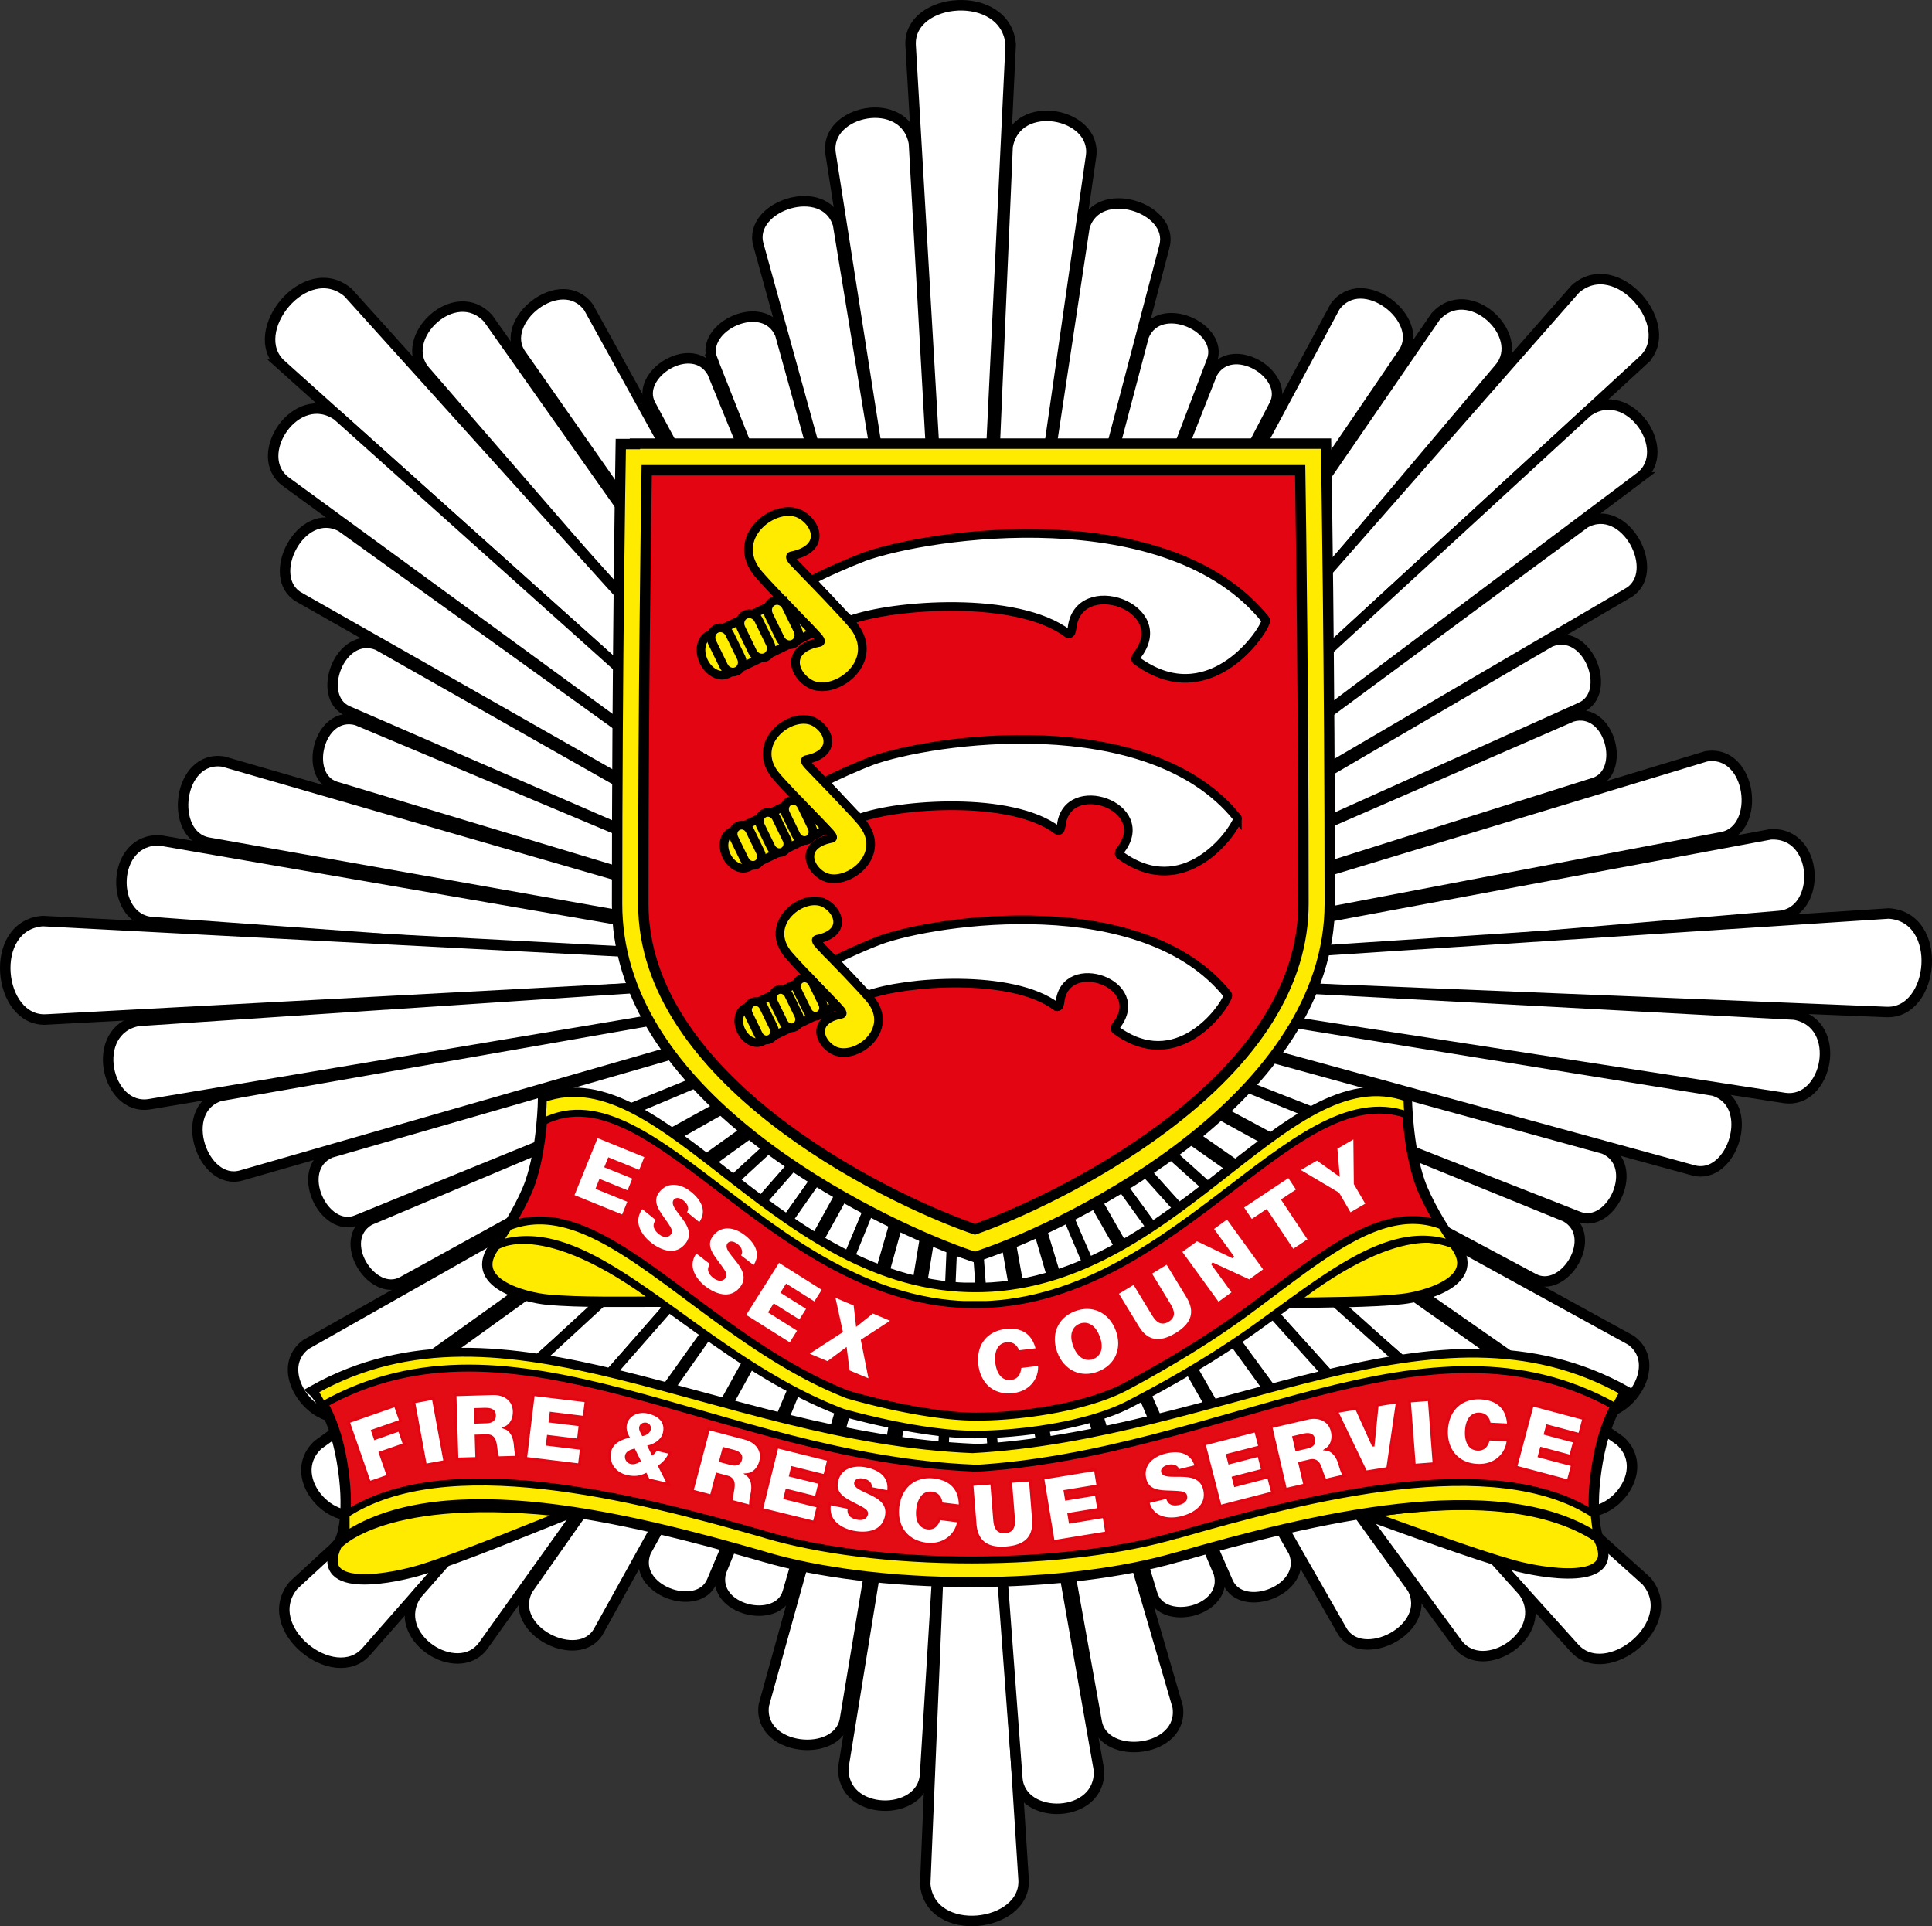 <svg width="300" height="299.073" xmlns="http://www.w3.org/2000/svg">
  <rect width="100%" height="100%" fill="#333333" stroke="none"/>
  <path d="M141.403 7.056c-.438-7.656 14.788-8.907 15.536-.16l-6.971 145.78c.042 2.449-8.565-145.62-8.565-145.62" fill="#fff"/>
  <path d="M141.403 7.056c-.438-7.656 14.788-8.907 15.536-.16l-6.971 145.78c.042 2.449-8.565-145.62-8.565-145.62zm0 0" fill="none" stroke="#000" stroke-width="1.626"/>
  <path d="M128.978 23.853c-1.058-6.757 11.537-9.345 12.938-1.636l7.282 130.277c.246 2.182-20.22-128.64-20.22-128.64" fill="#fff"/>
  <path d="M128.978 23.853c-1.058-6.757 11.537-9.345 12.938-1.636l7.282 130.277c.246 2.182-20.22-128.64-20.22-128.64zm0 0" fill="none" stroke="#000" stroke-width="1.626"/>
  <path d="M117.762 37.978c-1.668-6.02 10.286-9.965 12.371-3.133l19.332 117.65c.45 1.956-31.703-114.517-31.703-114.517" fill="#fff"/>
  <path d="M117.762 37.978c-1.668-6.02 10.286-9.965 12.371-3.133l19.332 117.65c.45 1.956-31.703-114.517-31.703-114.517zm0 0" fill="none" stroke="#000" stroke-width="1.626"/>
  <path d="M110.62 55.845c-2.043-5.164 8.04-9.805 10.531-3.967l28.325 102.124c.588 1.679-38.857-98.157-38.857-98.157" fill="#fff"/>
  <path d="M110.62 55.845c-2.043-5.164 8.04-9.805 10.531-3.967l28.325 102.124c.588 1.679-38.857-98.157-38.857-98.157zm0 0" fill="none" stroke="#000" stroke-width="1.626"/>
  <path d="M101.007 62.838c-2.545-4.747 6.544-10.382 9.602-5.036l38.963 95.238c.748 1.55-48.565-90.202-48.565-90.202" fill="#fff"/>
  <path d="M101.007 62.838c-2.545-4.747 6.544-10.382 9.602-5.036l38.963 95.238c.748 1.55-48.565-90.202-48.565-90.202zm0 0" fill="none" stroke="#000" stroke-width="1.626"/>
  <path d="M80.873 54.99c-3.603-5.154 6.244-13.056 10.521-7.271l58.178 105.32c1.08 1.7-68.7-98.05-68.7-98.05" fill="#fff"/>
  <path d="M80.873 54.99c-3.603-5.154 6.244-13.056 10.521-7.271l58.178 105.32c1.08 1.7-68.7-98.05-68.7-98.05zm0 0" fill="none" stroke="#000" stroke-width="1.626"/>
  <path d="M65.978 57.567c-4.384-5.058 4.662-13.783 9.827-8.116l73.65 104.327c1.336 1.678-83.477-96.211-83.477-96.211" fill="#fff"/>
  <path d="M65.978 57.567c-4.384-5.058 4.662-13.783 9.827-8.116l73.65 104.327c1.336 1.678-83.477-96.211-83.477-96.211zm0 0" fill="none" stroke="#000" stroke-width="1.626"/>
  <path d="M43.642 56.626C38.039 51.59 47.47 39.828 54.046 45.42l96.446 106.967c1.732 1.69-106.85-95.761-106.85-95.761" fill="#fff"/>
  <path d="M43.642 56.626C38.039 51.59 47.47 39.828 54.046 45.42l96.446 106.967c1.732 1.69-106.85-95.761-106.85-95.761Zm0 0" fill="none" stroke="#000" stroke-width="1.626"/>
  <path d="M44.4 74.803c-5.527-4.042 1.562-14.756 7.999-10.297l97.205 87.048c1.71 1.368-105.203-76.751-105.203-76.751" fill="#fff"/>
  <path d="M44.4 74.803c-5.527-4.042 1.562-14.756 7.999-10.297l97.205 87.048c1.71 1.368-105.203-76.751-105.203-76.751Zm0 0" fill="none" stroke="#000" stroke-width="1.626"/>
  <path d="M46.443 92.724c-5.432-3.08.235-14.328 6.544-10.96l96.81 69.597c1.689 1.07-103.354-58.637-103.354-58.637" fill="#fff"/>
  <path d="M46.443 92.724c-5.432-3.08.235-14.328 6.544-10.96l96.81 69.597c1.689 1.07-103.354-58.637-103.354-58.637Zm0 0" fill="none" stroke="#000" stroke-width="1.626"/>
  <path d="M54.003 110.409c-5.08-2.203-1.22-12.617 4.662-10.243l92.2 52.254c1.605.78-96.862-42.011-96.862-42.011" fill="#fff"/>
  <path d="M54.003 110.409c-5.08-2.203-1.22-12.617 4.662-10.243l92.2 52.254c1.605.78-96.862-42.011-96.862-42.011zm0 0" fill="none" stroke="#000" stroke-width="1.626"/>
  <path d="M52.153 122.16c-5.154-1.561-2.705-11.976 3.24-10.35l94.853 39.85c1.625.578-98.093-29.5-98.093-29.5" fill="#fff"/>
  <path d="M52.153 122.16c-5.154-1.561-2.705-11.976 3.24-10.35l94.853 39.85c1.625.578-98.093-29.5-98.093-29.5zm0 0" fill="none" stroke="#000" stroke-width="1.626"/>
  <path d="M32.361 130.831c-6.201-1.112-4.8-13.654 2.31-12.585l115.575 33.425c1.978.439-117.885-20.84-117.885-20.84" fill="#fff"/>
  <path d="M32.361 130.831c-6.201-1.112-4.8-13.654 2.31-12.585l115.575 33.425c1.978.439-117.885-20.84-117.885-20.84Zm0 0" fill="none" stroke="#000" stroke-width="1.626"/>
  <path d="M23.636 143.181c-6.683-.492-6.437-13.055 1.22-12.692l125.839 21.792c2.128.235-127.059-9.1-127.059-9.1" fill="#fff"/>
  <path d="M23.636 143.181c-6.683-.492-6.437-13.055 1.22-12.692l125.839 21.792c2.128.235-127.059-9.1-127.059-9.1zm0 0" fill="none" stroke="#000" stroke-width="1.626"/>
  <path d="M7.17 158.29c-7.528.395-9.164-14.585-.556-15.28l143.824 7.55c2.417-.033-143.268 7.73-143.268 7.73" fill="#fff"/>
  <path d="M7.17 158.29c-7.528.395-9.164-14.585-.556-15.28l143.824 7.55c2.417-.033-143.268 7.73-143.268 7.73zm0 0" fill="none" stroke="#000" stroke-width="1.626"/>
  <path d="M23.23 171.441c-6.758 1.123-9.474-11.44-1.775-12.927l130.191-8.65c2.182-.278-128.416 21.577-128.416 21.577" fill="#fff"/>
  <path d="M23.23 171.441c-6.758 1.123-9.474-11.44-1.775-12.927l130.191-8.65c2.182-.278-128.416 21.577-128.416 21.577zm0 0" fill="none" stroke="#000" stroke-width="1.626"/>
  <path d="M37.472 182.508c-6.009 1.722-10.083-10.19-3.272-12.35l117.446-20.561c1.946-.47-114.174 32.911-114.174 32.911" fill="#fff"/>
  <path d="M37.472 182.508c-6.009 1.722-10.083-10.19-3.272-12.35l117.446-20.561c1.946-.47-114.174 32.911-114.174 32.911zm0 0" fill="none" stroke="#000" stroke-width="1.626"/>
  <path d="M55.403 189.458c-5.143 2.096-9.88-7.944-4.073-10.489l101.824-29.404c1.668-.6-97.75 39.893-97.75 39.893" fill="#fff"/>
  <path d="M55.403 189.458c-5.143 2.096-9.88-7.944-4.073-10.489l101.824-29.404c1.668-.6-97.75 39.893-97.75 39.893zm0 0" fill="none" stroke="#000" stroke-width="1.626"/>
  <path d="M62.503 198.996c-4.715 2.598-10.446-6.437-5.132-9.548l94.81-39.969c1.55-.759-89.678 49.517-89.678 49.517" fill="#fff"/>
  <path d="M62.503 198.996c-4.715 2.598-10.446-6.437-5.132-9.548l94.81-39.969c1.55-.759-89.678 49.517-89.678 49.517zm0 0" fill="none" stroke="#000" stroke-width="1.626"/>
  <path d="M54.869 219.215c-5.122 3.657-13.12-6.105-7.378-10.457l104.69-59.279c1.69-1.101-97.312 69.736-97.312 69.736" fill="#fff"/>
  <path d="M54.869 219.215c-5.122 3.657-13.12-6.105-7.378-10.457l104.69-59.279c1.69-1.101-97.312 69.736-97.312 69.736zm0 0" fill="none" stroke="#000" stroke-width="1.626"/>
  <path d="M57.595 234.089c-5.014 4.426-13.825-4.523-8.222-9.752l103.556-74.74c1.658-1.358-95.334 84.492-95.334 84.492" fill="#fff"/>
  <path d="M57.595 234.089c-5.014 4.426-13.825-4.523-8.222-9.752l103.556-74.74c1.658-1.358-95.334 84.492-95.334 84.492zm0 0" fill="none" stroke="#000" stroke-width="1.626"/>
  <path d="M56.89 256.415c-4.972 5.667-16.83-3.647-11.313-10.276l105.941-97.569c1.668-1.753-94.628 107.845-94.628 107.845" fill="#fff"/>
  <path d="M56.89 256.415c-4.972 5.667-16.83-3.647-11.313-10.276l105.941-97.569c1.668-1.753-94.628 107.845-94.628 107.845zm0 0" fill="none" stroke="#000" stroke-width="1.626"/>
  <path d="M75.067 255.474c-3.988 5.57-14.777-1.412-10.393-7.891l86.02-98.115c1.348-1.732-75.627 106.006-75.627 106.006" fill="#fff"/>
  <path d="M75.067 255.474c-3.988 5.57-14.777-1.412-10.393-7.891l86.02-98.115c1.348-1.732-75.627 106.006-75.627 106.006zm0 0" fill="none" stroke="#000" stroke-width="1.626"/>
  <path d="M92.966 253.239c-3.026 5.464-14.328-.086-11.035-6.426l68.571-97.537c1.048-1.7-57.536 103.963-57.536 103.963" fill="#fff"/>
  <path d="M92.966 253.239c-3.026 5.464-14.328-.086-11.035-6.426l68.571-97.537c1.048-1.7-57.536 103.963-57.536 103.963zm0 0" fill="none" stroke="#000" stroke-width="1.626"/>
  <path d="M110.566 245.487c-2.15 5.122-12.607 1.368-10.297-4.544l51.281-92.747c.76-1.604-40.984 97.29-40.984 97.29" fill="#fff"/>
  <path d="M110.566 245.487c-2.15 5.122-12.607 1.368-10.297-4.544l51.281-92.747c.76-1.604-40.984 97.29-40.984 97.29zm0 0" fill="none" stroke="#000" stroke-width="1.626"/>
  <path d="M122.328 247.219c-1.497 5.175-11.944 2.833-10.383-3.133l38.857-95.27c.556-1.625-28.474 98.403-28.474 98.403" fill="#fff"/>
  <path d="M122.328 247.219c-1.497 5.175-11.944 2.833-10.383-3.133l38.857-95.27c.556-1.625-28.474 98.403-28.474 98.403zm0 0" fill="none" stroke="#000" stroke-width="1.626"/>
  <path d="M131.213 266.925c-1.037 6.202-13.6 4.95-12.606-2.181l32.205-115.928c.407-1.967-19.599 118.11-19.599 118.11" fill="#fff"/>
  <path d="M131.213 266.925c-1.037 6.202-13.6 4.95-12.606-2.181l32.205-115.928c.407-1.967-19.599 118.11-19.599 118.11zm0 0" fill="none" stroke="#000" stroke-width="1.626"/>
  <path d="M143.648 275.522c-.406 6.672-12.98 6.565-12.692-1.09l20.455-126.065c.214-2.128-7.763 127.155-7.763 127.155" fill="#fff"/>
  <path d="M143.648 275.522c-.406 6.672-12.98 6.565-12.692-1.09l20.455-126.065c.214-2.128-7.763 127.155-7.763 127.155zm0 0" fill="none" stroke="#000" stroke-width="1.626"/>
  <path d="M158.939 291.817c.47 7.528-14.5 9.313-15.27.727l6.02-143.91c-.053-2.416 9.25 143.183 9.25 143.183" fill="#fff"/>
  <path d="M158.939 291.817c.47 7.528-14.5 9.313-15.27.727l6.02-143.91c-.053-2.416 9.25 143.183 9.25 143.183zm0 0" fill="none" stroke="#000" stroke-width="1.626"/>
  <path d="M169.417 24.26c.963-6.78-11.655-9.206-12.959-1.476l-5.614 130.363c-.224 2.18 18.573-128.887 18.573-128.887" fill="#fff"/>
  <path d="M169.417 24.26c.963-6.78-11.655-9.206-12.959-1.476l-5.614 130.363c-.224 2.18 18.573-128.887 18.573-128.887zm0 0" fill="none" stroke="#000" stroke-width="1.626"/>
  <path d="M180.815 38.235c1.583-6.041-10.425-9.837-12.424-2.973l-17.814 117.885c-.428 1.956 30.238-114.912 30.238-114.912" fill="#fff"/>
  <path d="M180.815 38.235c1.583-6.041-10.425-9.837-12.424-2.973l-17.814 117.885c-.428 1.956 30.238-114.912 30.238-114.912zm0 0" fill="none" stroke="#000" stroke-width="1.626"/>
  <path d="M188.182 56.006c1.968-5.186-8.169-9.698-10.585-3.828l-27.02 102.476c-.556 1.69 37.605-98.648 37.605-98.648" fill="#fff"/>
  <path d="M188.182 56.006c1.968-5.186-8.169-9.698-10.585-3.828l-27.02 102.476c-.556 1.69 37.605-98.648 37.605-98.648zm0 0" fill="none" stroke="#000" stroke-width="1.626"/>
  <path d="M197.88 62.88c2.492-4.779-6.682-10.296-9.665-4.907l-37.745 95.719c-.727 1.561 47.41-90.811 47.41-90.811" fill="#fff"/>
  <path d="M197.88 62.88c2.492-4.779-6.682-10.296-9.665-4.907l-37.745 95.719c-.727 1.561 47.41-90.811 47.41-90.811zm0 0" fill="none" stroke="#000" stroke-width="1.626"/>
  <path d="M217.908 54.776c3.539-5.207-6.405-12.98-10.618-7.143l-56.82 106.059c-1.058 1.71 67.438-98.916 67.438-98.916" fill="#fff"/>
  <path d="M217.908 54.776c3.539-5.207-6.405-12.98-10.618-7.143l-56.82 106.059c-1.058 1.71 67.438-98.916 67.438-98.916zm0 0" fill="none" stroke="#000" stroke-width="1.626"/>
  <path d="M232.845 57.16c4.32-5.121-4.844-13.718-9.933-7.998L150.598 154.43c-1.315 1.7 82.247-97.27 82.247-97.27" fill="#fff"/>
  <path d="M232.845 57.16c4.32-5.121-4.844-13.718-9.933-7.998L150.598 154.43c-1.315 1.7 82.247-97.27 82.247-97.27zm0 0" fill="none" stroke="#000" stroke-width="1.626"/>
  <path d="M255.16 55.93c5.539-5.11-4.042-16.744-10.543-11.066L149.54 153.05c-1.7 1.711 105.62-97.12 105.62-97.12" fill="#fff"/>
  <path d="M255.16 55.93c5.539-5.11-4.042-16.744-10.543-11.066L149.54 153.05c-1.7 1.711 105.62-97.12 105.62-97.12zm0 0" fill="none" stroke="#000" stroke-width="1.626"/>
  <path d="M254.636 74.119c5.464-4.106-1.753-14.745-8.137-10.2l-96.072 88.287c-1.7 1.39 104.21-78.087 104.21-78.087" fill="#fff"/>
  <path d="M254.636 74.119c5.464-4.106-1.753-14.745-8.137-10.2l-96.072 88.287c-1.7 1.39 104.21-78.087 104.21-78.087zm0 0" fill="none" stroke="#000" stroke-width="1.626"/>
  <path d="M252.818 92.06c5.4-3.154-.417-14.317-6.682-10.874l-95.901 70.838c-1.69 1.08 102.583-59.963 102.583-59.963" fill="#fff"/>
  <path d="M252.818 92.06c5.4-3.154-.417-14.317-6.682-10.874l-95.901 70.838c-1.69 1.08 102.583-59.963 102.583-59.963zm0 0" fill="none" stroke="#000" stroke-width="1.626"/>
  <path d="M245.483 109.842c5.058-2.277 1.07-12.628-4.79-10.179l-91.517 53.42c-1.593.801 96.307-43.24 96.307-43.24" fill="#fff"/>
  <path d="M245.483 109.842c5.058-2.277 1.07-12.628-4.79-10.179l-91.517 53.42c-1.593.801 96.307-43.24 96.307-43.24zm0 0" fill="none" stroke="#000" stroke-width="1.626"/>
  <path d="M247.494 121.561c5.132-1.614 2.544-12.008-3.38-10.307l-94.328 41.07c-1.625.598 97.708-30.763 97.708-30.763" fill="#fff"/>
  <path d="M247.494 121.561c5.132-1.614 2.544-12.008-3.38-10.307l-94.328 41.07c-1.625.598 97.708-30.763 97.708-30.763zm0 0" fill="none" stroke="#000" stroke-width="1.626"/>
  <path d="M267.392 129.976c6.18-1.176 4.63-13.708-2.47-12.542l-115.147 34.89c-1.957.47 117.617-22.348 117.617-22.348" fill="#fff"/>
  <path d="M267.392 129.976c6.18-1.176 4.63-13.708-2.47-12.542l-115.147 34.89c-1.957.47 117.617-22.348 117.617-22.348zm0 0" fill="none" stroke="#000" stroke-width="1.626"/>
  <path d="M276.278 142.219c6.661-.567 6.265-13.13-1.38-12.67l-125.55 23.395c-2.139.267 126.93-10.725 126.93-10.725" fill="#fff"/>
  <path d="M276.278 142.219c6.661-.567 6.265-13.13-1.38-12.67l-125.55 23.395c-2.139.267 126.93-10.725 126.93-10.725zm0 0" fill="none" stroke="#000" stroke-width="1.626"/>
  <path d="M292.926 157.124c7.538.3 8.982-14.713.374-15.29l-143.728 9.388c-2.416 0 143.354 5.902 143.354 5.902" fill="#fff"/>
  <path d="M292.926 157.124c7.538.3 8.982-14.713.374-15.29l-143.728 9.388c-2.416 0 143.354 5.902 143.354 5.902zm0 0" fill="none" stroke="#000" stroke-width="1.626"/>
  <path d="M277.048 170.468c6.757 1.048 9.313-11.547 1.603-12.937l-130.298-6.993c-2.181-.246 128.695 19.93 128.695 19.93" fill="#fff"/>
  <path d="M277.048 170.468c6.757 1.048 9.313-11.547 1.603-12.937l-130.298-6.993c-2.181-.246 128.695 19.93 128.695 19.93zm0 0" fill="none" stroke="#000" stroke-width="1.626"/>
  <path d="M262.944 181.717c6.03 1.657 9.944-10.308 3.112-12.382l-117.703-19.054c-1.946-.449 114.591 31.436 114.591 31.436" fill="#fff"/>
  <path d="M262.944 181.717c6.03 1.657 9.944-10.308 3.112-12.382l-117.703-19.054c-1.946-.449 114.591 31.436 114.591 31.436zm0 0" fill="none" stroke="#000" stroke-width="1.626"/>
  <path d="M245.098 188.902c5.176 2.032 9.784-8.062 3.935-10.542l-102.177-28.1c-1.69-.578 98.242 38.642 98.242 38.642" fill="#fff"/>
  <path d="M245.098 188.902c5.176 2.032 9.784-8.062 3.935-10.542l-102.177-28.1c-1.69-.578 98.242 38.642 98.242 38.642zm0 0" fill="none" stroke="#000" stroke-width="1.626"/>
  <path d="M238.127 198.525c4.747 2.545 10.361-6.565 5.004-9.612l-95.313-38.75c-1.56-.737 90.309 48.362 90.309 48.362" fill="#fff"/>
  <path d="M238.127 198.525c4.747 2.545 10.361-6.565 5.004-9.612l-95.313-38.75c-1.56-.737 90.309 48.362 90.309 48.362zm0 0" fill="none" stroke="#000" stroke-width="1.626"/>
  <path d="M246.018 218.649c5.165 3.592 13.034-6.277 7.25-10.543l-105.45-57.943c-1.7-1.08 98.2 68.486 98.2 68.486" fill="#fff"/>
  <path d="M246.018 218.649c5.165 3.592 13.034-6.277 7.25-10.543l-105.45-57.943c-1.7-1.08 98.2 68.486 98.2 68.486zm0 0" fill="none" stroke="#000" stroke-width="1.626"/>
  <path d="M243.473 233.554c5.08 4.373 13.772-4.694 8.094-9.848L147.07 150.281c-1.679-1.326 96.403 83.273 96.403 83.273" fill="#fff"/>
  <path d="M243.473 233.554c5.08 4.373 13.772-4.694 8.094-9.848L147.07 150.281c-1.679-1.326 96.403 83.273 96.403 83.273zm0 0" fill="none" stroke="#000" stroke-width="1.626"/>
  <path d="M244.468 255.88c5.046 5.592 16.787-3.86 11.173-10.425l-107.17-96.211c-1.7-1.722 95.997 106.636 95.997 106.636" fill="#fff"/>
  <path d="M244.468 255.88c5.046 5.592 16.787-3.86 11.173-10.425l-107.17-96.211c-1.7-1.722 95.997 106.636 95.997 106.636zm0 0" fill="none" stroke="#000" stroke-width="1.626"/>
  <path d="M226.28 255.163c4.063 5.518 14.766-1.593 10.286-8.019l-87.261-97.013c-1.369-1.71 76.975 105.032 76.975 105.032" fill="#fff"/>
  <path d="M226.28 255.163c4.063 5.518 14.766-1.593 10.286-8.019l-87.261-97.013c-1.369-1.71 76.975 105.032 76.975 105.032zm0 0" fill="none" stroke="#000" stroke-width="1.626"/>
  <path d="M208.36 253.164c3.1 5.421 14.327-.278 10.948-6.576l-69.822-96.65c-1.058-1.688 58.873 103.226 58.873 103.226" fill="#fff"/>
  <path d="M208.36 253.164c3.1 5.421 14.327-.278 10.948-6.576l-69.822-96.65c-1.058-1.688 58.873 103.226 58.873 103.226zm0 0" fill="none" stroke="#000" stroke-width="1.626"/>
  <path d="M190.652 245.637c2.225 5.09 12.628 1.197 10.244-4.684l-52.457-92.083c-.792-1.593 42.213 96.767 42.213 96.767" fill="#fff"/>
  <path d="M190.652 245.637c2.225 5.09 12.628 1.197 10.244-4.684l-52.457-92.083c-.792-1.593 42.213 96.767 42.213 96.767zm0 0" fill="none" stroke="#000" stroke-width="1.626"/>
  <path d="M178.923 247.518c1.56 5.154 11.975 2.673 10.34-3.26l-40.076-94.768c-.577-1.625 29.736 98.028 29.736 98.028" fill="#fff"/>
  <path d="M178.923 247.518c1.56 5.154 11.975 2.673 10.34-3.26l-40.076-94.768c-.577-1.625 29.736 98.028 29.736 98.028zm0 0" fill="none" stroke="#000" stroke-width="1.626"/>
  <path d="M170.294 267.332c1.112 6.19 13.654 4.78 12.574-2.342l-33.68-115.5c-.45-1.968 21.106 117.842 21.106 117.842" fill="#fff"/>
  <path d="M170.294 267.332c1.112 6.19 13.654 4.78 12.574-2.342l-33.68-115.5c-.45-1.968 21.106 117.842 21.106 117.842zm0 0" fill="none" stroke="#000" stroke-width="1.626"/>
  <path d="M157.966 276.078c.491 6.683 13.055 6.405 12.68-1.24l-22.08-125.797c-.234-2.128 9.4 127.037 9.4 127.037" fill="#fff"/>
  <path d="M157.966 276.078c.491 6.683 13.055 6.405 12.68-1.24l-22.08-125.797c-.234-2.128 9.4 127.037 9.4 127.037zm0 0" fill="none" stroke="#000" stroke-width="1.626"/>
  <path d="M225.873 193.2c-9.516-3.849-19.203 4.385-31.093 12.885-5.945 4.245-12.617 8.18-19.567 11.772-6.341 3.272-17.023 4.662-23.845 4.662-8.778 0-20.53-3.421-20.53-3.421-8.36-3.154-15.76-8.148-22.507-12.97-11.89-8.49-21.748-16.467-31.265-13.013l-.16.214c1.871-2.438 4.405-6.822 5.4-9.645 1.946-5.517 2.031-13.173 2.031-13.173 19.033-6.918 36.825 30.987 69.03 29.436h-3.827c32.206 1.55 49.87-36.471 68.902-29.553 0 0 .096 7.655 2.042 13.173.995 2.822 3.518 7.206 5.39 9.634" fill="#e30511" stroke="#000" stroke-width="1.612"/>
  <path d="M102.728 202.107c-18.733-14.146-25.822-8.778-25.822-8.778-4.62 5.966 4.908 8.158 8.105 8.458 4.844.47 12.307.32 17.717.32" fill="#ffeb00"/>
  <path d="M102.728 202.107c-18.733-14.146-25.822-8.778-25.822-8.778-4.62 5.966 4.908 8.158 8.105 8.458 4.844.47 12.307.32 17.717.32zm0 0" fill="none" stroke="#000" stroke-width="1.612"/>
  <path d="M200.126 202.3c18.477-14.467 25.651-9.228 25.651-9.228 4.737 5.881-4.758 8.244-7.944 8.608-4.833.545-12.297.524-17.707.62" fill="#ffeb00"/>
  <path d="M200.126 202.3c18.477-14.467 25.651-9.228 25.651-9.228 4.737 5.881-4.758 8.244-7.944 8.608-4.833.545-12.297.524-17.707.62zm0 0" fill="none" stroke="#000" stroke-width="1.612"/>
  <path d="M84.412 174.018c17.204-8.735 36.59 29.971 68.795 28.41h-3.827c32.205 1.561 51.003-35.916 69.126-29.415m5.72 17.311c-9.27-3.892-18.711 4.416-30.302 12.981-5.795 4.288-12.296 8.244-19.075 11.869-6.18 3.304-16.595 4.704-23.245 4.704-8.565 0-20.006-3.443-20.006-3.443-8.148-3.186-15.365-8.222-21.941-13.076-11.59-8.565-21.203-16.617-30.473-13.12" fill="none" stroke="#000" stroke-width="1.073"/>
  <path d="M218.538 173.12c-18.123-6.5-36.92 30.976-69.126 29.415h3.828c-32.206 1.561-51.592-37.145-68.806-28.41l-.353 1.016c.267-2.609.288-4.523.288-4.523 19.033-6.918 36.825 30.987 69.02 29.437h-3.817c32.206 1.56 49.87-36.472 68.902-29.554 0 0 .022 1.914.289 4.512zm0 0" fill="#fe0" stroke="#000" stroke-width="1.073"/>
  <path d="M225.895 193.372c-9.506-3.86-19.193 4.373-31.083 12.873-5.945 4.245-12.617 8.18-19.578 11.773-6.33 3.282-17.012 4.662-23.844 4.662-8.779 0-20.52-3.411-20.52-3.411-8.36-3.165-15.76-8.158-22.507-12.97-11.89-8.5-21.759-16.477-31.265-13.024l-.16.214c.684-.898 1.454-2.053 2.213-3.293l.054.203c9.28-3.486 18.893 4.555 30.484 13.12 6.576 4.854 13.783 9.89 21.93 13.077 0 0 11.452 3.443 20.006 3.443 6.661 0 17.065-1.401 23.245-4.705 6.78-3.625 13.28-7.581 19.076-11.869 11.59-8.564 21.032-16.872 30.302-12.98l-.417-.171a38.52 38.52 0 0 0 2.064 3.058" fill="#fe0" stroke="#000" stroke-width="1.073"/>
  <path d="M100.419 73.017H201.89l.513 70.87-4.041 11.922-5.379 7.87-6.725 6.854-8.276 6.49-5.667 3.689-10.596 5.763-6.715 2.994-3.625 1.39-8.073-3.25-13.408-7.068-10.939-7.645-8.436-7.956-4.983-6.543-3.86-7.849-1.742-8.66" fill="#e30511"/>
  <path d="M201.89 73.017c.118 7.624.513 35.542.513 67.288 0 12.307-7.335 24.026-21.801 34.825-10.992 8.212-23.224 13.633-29.223 15.729-14.937-5.175-51.484-23.598-51.484-50.49 0-31.831.406-59.813.524-67.352zm2.01-4.138H98.59v.064h-2.192l-.032 2c-.01.32-.545 32.26-.545 69.426 0 13.654 7.955 26.464 23.673 38.076 11.826 8.736 25.202 14.488 31.233 16.51l.652.224.642-.225c15.15-5.079 54.467-24.796 54.467-54.65 0-37.155-.545-69.094-.545-69.415l-.032-2.01zm0 0" fill="#ffeb00" stroke="#000" stroke-width="1.612"/>
  <path d="M192.128 126.982c-13.761-17.15-47.539-12.21-56.766-8.853l-.16.064c-1.83.695-5.657 2.352-7.165 3.218l2.075 2.214c.866.909 1.721 1.817 2.448 2.609l.888.812c6.052-2.224 23.598-3.582 30.783 1.893.385.118.47-.3.503-.492l.053-.224c.792-7.827 14.66-3.026 9.11 3.892 0 0-.053.181-.074.235-.107.224.042.363.042.363 9.934 7.346 17.61-3.4 18.274-5.464.01-.042.032-.224-.011-.267" fill="#fff"/>
  <path d="M192.128 126.982c-13.761-17.15-47.539-12.21-56.766-8.853l-.16.064c-1.83.695-5.657 2.352-7.165 3.218l2.075 2.214c.866.909 1.721 1.817 2.448 2.609l.888.812c6.052-2.224 23.598-3.582 30.783 1.893.385.118.47-.3.503-.492l.053-.224c.792-7.827 14.66-3.026 9.11 3.892 0 0-.053.181-.075.235-.107.224.043.363.043.363 9.933 7.346 17.61-3.4 18.273-5.464.011-.042.054-.205-.01-.267z" fill="none" stroke="#000" stroke-width="1.344"/>
  <path d="M125.974 119.326c-.342-.363-1.315-1.261-.76-1.379 4.77-.973 3.668-4.48 1.305-5.817-3.464-1.978-10.393 3.219-5.956 8.415 1.797 2.107 6.769 7.11 7.817 8.255.342.363 1.304 1.272.737 1.38-4.78.93-3.71 4.437-1.368 5.816 3.443 2 10.425-3.122 6.052-8.362a55.564 55.564 0 0 0-1.24-1.4l-2.45-2.599c-1.774-1.87-3.56-3.688-4.137-4.309" fill="#ffeb00"/>
  <path d="M125.974 119.326c-.342-.363-1.315-1.261-.76-1.379 4.77-.973 3.668-4.48 1.305-5.817-3.464-1.978-10.393 3.219-5.956 8.415 1.797 2.107 6.769 7.11 7.817 8.255.342.363 1.304 1.272.737 1.38-4.78.93-3.71 4.437-1.368 5.816 3.443 2 10.425-3.122 6.052-8.362a55.564 55.564 0 0 0-1.24-1.4l-2.45-2.599c-1.774-1.87-3.56-3.688-4.137-4.309zm0 0" fill="none" stroke="#000" stroke-width="1.344"/>
  <path d="M123.942 124.191c.78.867 3.293 3.4 4.33 4.534 0 .16-12.114 5.913-12.114 5.913-1.123.535-2.62-.256-3.347-1.764-.727-1.508-.406-3.176.717-3.71 0 0 10.329-4.973 10.414-4.973" fill="#fe0"/>
  <path d="M123.942 124.191c.78.867 3.293 3.4 4.33 4.534 0 .16-12.114 5.913-12.114 5.913-1.123.535-2.62-.256-3.347-1.764-.727-1.508-.406-3.176.717-3.71 0 0 10.329-4.973 10.414-4.973zm0 0" fill="none" stroke="#000" stroke-width="1.344"/>
  <path d="M118.093 132.328c.353.717.086 1.572-.588 1.904-.684.331-1.518.022-1.87-.706l-1.637-3.357c-.363-.738-.096-1.583.588-1.914.674-.343 1.508-.022 1.86.705zM122.178 130.34c.353.727.085 1.582-.588 1.914-.674.331-1.519.01-1.871-.717l-1.636-3.357c-.353-.727-.097-1.583.588-1.914.673-.332 1.507-.011 1.871.716zM126.08 128.468c.354.717.097 1.583-.587 1.914-.674.321-1.508.011-1.872-.716l-1.636-3.357c-.352-.738-.096-1.583.589-1.925.673-.332 1.518-.011 1.87.716zm0 0" fill="#fe0" stroke="#000" stroke-width="1.344"/>
  <path d="M196.533 96.23c-15.14-18.872-52.297-13.429-62.454-9.74l-.171.075c-2.01.759-6.213 2.587-7.88 3.539l2.287 2.438c.941.994 1.893 1.988 2.684 2.865l.984.888c6.661-2.438 25.95-3.924 33.852 2.095.439.129.524-.331.556-.545l.064-.246c.866-8.618 16.125-3.325 10.02 4.277 0 0-.065.203-.086.257-.118.256.053.406.053.406 10.928 8.073 19.364-3.742 20.091-6.02.022-.042.032-.246 0-.288" fill="#fff"/>
  <path d="M196.533 96.23c-15.14-18.872-52.297-13.429-62.454-9.74l-.171.075c-2.01.759-6.213 2.587-7.88 3.539l2.287 2.438c.941.994 1.893 1.988 2.684 2.865l.984.888c6.661-2.438 25.95-3.924 33.852 2.095.439.129.524-.331.556-.545l.064-.246c.866-8.618 16.125-3.325 10.02 4.277 0 0-.065.203-.086.257-.118.256.053.406.053.406 10.928 8.073 19.364-3.742 20.091-6.02.022-.042.032-.246 0-.288zm0 0" fill="none" stroke="#000" stroke-width="1.344"/>
  <path d="M123.75 87.805c-.375-.396-1.444-1.38-.824-1.508 5.24-1.069 4.031-4.929 1.433-6.404-3.806-2.171-11.43 3.539-6.554 9.26 1.978 2.309 7.452 7.815 8.596 9.077.375.396 1.433 1.4.813 1.519-5.25 1.015-4.084 4.886-1.497 6.394 3.785 2.202 11.462-3.433 6.65-9.196a65.87 65.87 0 0 0-1.368-1.54l-2.684-2.865c-1.956-2.042-3.924-4.053-4.565-4.737" fill="#ffeb00"/>
  <path d="M123.75 87.805c-.375-.396-1.444-1.38-.824-1.508 5.24-1.069 4.031-4.929 1.433-6.404-3.806-2.171-11.43 3.539-6.554 9.26 1.978 2.309 7.452 7.815 8.596 9.077.375.396 1.433 1.4.813 1.519-5.25 1.015-4.084 4.886-1.497 6.394 3.785 2.202 11.462-3.433 6.65-9.196a65.87 65.87 0 0 0-1.368-1.54l-2.684-2.865c-1.956-2.042-3.924-4.053-4.565-4.737zm0 0" fill="none" stroke="#000" stroke-width="1.344"/>
  <path d="M121.526 93.162c.855.952 3.614 3.742 4.769 4.983-.011.181-13.334 6.5-13.334 6.5-1.24.6-2.887-.267-3.689-1.935-.791-1.657-.438-3.485.802-4.084 0 0 11.355-5.475 11.452-5.464" fill="#fe0"/>
  <path d="M121.526 93.162c.855.952 3.614 3.742 4.769 4.983-.011.181-13.334 6.5-13.334 6.5-1.24.6-2.887-.267-3.689-1.935-.791-1.657-.438-3.485.802-4.084 0 0 11.355-5.475 11.452-5.464zm0 0" fill="none" stroke="#000" stroke-width="1.344"/>
  <path d="M115.089 102.1c.385.803.107 1.744-.652 2.107-.738.364-1.658.022-2.053-.78l-1.807-3.7c-.385-.802-.097-1.743.652-2.106.748-.364 1.668-.011 2.053.79zM119.58 99.92c.395.802.107 1.742-.642 2.106-.748.364-1.668.022-2.064-.78l-1.796-3.7c-.396-.802-.107-1.743.642-2.107.748-.363 1.668-.01 2.063.792zM123.878 97.856c.396.802.107 1.743-.642 2.106-.748.364-1.668.022-2.063-.78l-1.807-3.7c-.385-.802-.097-1.743.652-2.106.749-.364 1.668-.011 2.053.791zm0 0" fill="#fe0" stroke="#000" stroke-width="1.344"/>
  <path d="M190.631 154.43c-13.098-16.338-45.272-11.634-54.061-8.426l-.15.064c-1.743.652-5.389 2.235-6.832 3.058l1.978 2.107c.823.866 1.646 1.732 2.33 2.48l.846.78c5.773-2.127 22.475-3.41 29.318 1.808.374.107.45-.289.481-.47l.054-.214c.748-7.464 13.964-2.887 8.671 3.7 0 0-.053.181-.064.224-.107.224.043.353.043.353 9.452 6.992 16.766-3.24 17.397-5.208.01-.042.022-.213-.011-.256" fill="#fff"/>
  <path d="M190.631 154.43c-13.098-16.338-45.272-11.634-54.061-8.426l-.15.064c-1.743.652-5.389 2.235-6.832 3.058l1.978 2.107c.823.866 1.647 1.732 2.33 2.48l.846.78c5.773-2.127 22.475-3.41 29.318 1.808.374.107.45-.289.481-.47l.054-.214c.748-7.464 13.964-2.887 8.671 3.7 0 0-.053.181-.064.224-.107.224.043.353.043.353 9.452 6.992 16.766-3.24 17.397-5.208.01-.042.022-.213-.011-.256zm0 0" fill="none" stroke="#000" stroke-width="1.344"/>
  <path d="M127.62 147.138c-.32-.343-1.25-1.198-.716-1.305 4.544-.93 3.496-4.266 1.24-5.55-3.293-1.881-9.89 3.07-5.667 8.02 1.711 2 6.448 6.768 7.442 7.859.321.342 1.24 1.208.706 1.315-4.555.877-3.54 4.224-1.305 5.528 3.283 1.914 9.934-2.962 5.764-7.955-.31-.364-.717-.823-1.187-1.337l-2.331-2.48c-1.69-1.765-3.39-3.497-3.946-4.095" fill="#ffeb00"/>
  <path d="M127.62 147.138c-.32-.343-1.25-1.198-.716-1.305 4.544-.93 3.496-4.266 1.24-5.55-3.293-1.881-9.89 3.07-5.667 8.02 1.711 2 6.448 6.768 7.442 7.859.321.342 1.24 1.208.706 1.315-4.555.877-3.54 4.224-1.305 5.528 3.283 1.914 9.934-2.962 5.764-7.955-.31-.364-.717-.823-1.187-1.337l-2.331-2.48c-1.69-1.765-3.39-3.497-3.946-4.095zm0 0" fill="none" stroke="#000" stroke-width="1.344"/>
  <path d="M125.696 151.778c.738.823 3.133 3.23 4.127 4.31 0 .16-11.537 5.634-11.537 5.634-1.08.513-2.502-.235-3.197-1.679-.695-1.432-.385-3.026.684-3.539 0 0 9.837-4.737 9.923-4.726" fill="#fe0"/>
  <path d="M125.696 151.778c.738.823 3.133 3.23 4.127 4.31 0 .16-11.537 5.634-11.537 5.634-1.08.513-2.502-.235-3.197-1.679-.695-1.432-.385-3.026.684-3.539 0 0 9.837-4.737 9.923-4.726zm0 0" fill="none" stroke="#000" stroke-width="1.344"/>
  <path d="M120.125 159.52c.331.684.085 1.507-.567 1.817-.641.32-1.443.011-1.775-.674l-1.56-3.207c-.343-.685-.086-1.508.555-1.818.642-.32 1.444-.011 1.786.674zM124.017 157.627c.331.695.085 1.507-.567 1.828-.641.31-1.443.011-1.775-.684l-1.571-3.197c-.332-.695-.086-1.508.566-1.829.642-.31 1.444-.01 1.786.685zM127.738 155.841c.331.695.085 1.508-.567 1.818-.641.32-1.443.022-1.775-.674l-1.571-3.207c-.332-.685-.086-1.497.566-1.818.642-.31 1.444-.011 1.786.673zm0 0" fill="#fe0" stroke="#000" stroke-width="1.344"/>
  <path d="m92.677 176.435 7.646 3.111-.952 2.363-4.801-1.946-.47 1.155 4.362 1.764-.898 2.203-4.363-1.775-.46 1.155 4.94 2.01-.962 2.363-7.784-3.165zM102.087 189.373a2.07 2.07 0 0 0-.332.588c-.203.61.235 1.123.685 1.486.385.32 1.09.674 1.55.096.331-.395.085-.78-.94-2.245-.942-1.336-2.065-2.812-.803-4.373 1.454-1.786 3.614-1.315 5.207-.022 1.68 1.369 2.641 3.208 1.177 5.154l-2.257-1.84c.278-.256.31-.555.225-.844-.086-.3-.31-.567-.556-.77-.32-.256-.92-.61-1.273-.171-.406.588.6 1.604 1.455 2.801.844 1.187 1.507 2.588.352 4-1.635 2.02-4.02 1.154-5.741-.246-.877-.706-3.123-3.058-1.134-5.55zM110.512 196.205c-.15.193-.256.396-.31.588-.192.61.257 1.123.717 1.476.395.3 1.101.641 1.56.053.31-.406.054-.791-1.004-2.224-.973-1.315-2.139-2.758-.91-4.352 1.412-1.817 3.572-1.4 5.197-.15 1.711 1.327 2.727 3.144 1.305 5.122l-2.299-1.775c.278-.267.3-.566.203-.855-.085-.3-.32-.567-.567-.76-.331-.256-.94-.577-1.283-.138-.395.599.642 1.593 1.519 2.759.876 1.176 1.582 2.544.46 3.998-1.583 2.053-3.989 1.252-5.742-.096-.899-.695-3.208-2.994-1.273-5.528zM120.906 195.788l6.982 4.406-1.369 2.16-4.384-2.77-.663 1.059 3.988 2.512-1.272 2-3.978-2.502-.662 1.048 4.512 2.844-1.358 2.16-7.121-4.48zM130.657 206.727l-1.219-5.571 3.315 1.39.353 3.08 2.405-1.925 3.144 1.326-4.758 3.09 1.24 6.233-3.41-1.422-.428-3.41-2.77 2.063-3.25-1.358zM158.094 209.88c-.107-.352-.513-1.41-1.775-1.26-1.422.17-1.71 1.614-1.561 2.94.16 1.336.791 2.662 2.213 2.491 1.027-.118 1.347-.888 1.412-1.84l2.993-.363c.247 2-1.122 4.32-4.02 4.662-3.208.385-5.293-1.657-5.646-4.576-.374-3.122 1.348-5.432 4.395-5.795 2.727-.31 4.395.94 4.95 3.389zm0 0" fill="#fff" stroke="#e30511" stroke-width=".424"/>
  <path d="M169.685 210.822c.737-.268 1.668-1.187.876-3.261-.79-2.075-2.095-2.128-2.823-1.85-.737.278-1.668 1.187-.876 3.272.791 2.063 2.095 2.117 2.823 1.839m-2.845-7.431c2.834-1.08 5.507.235 6.598 3.079 1.08 2.844-.032 5.603-2.866 6.683-2.833 1.08-5.496-.235-6.587-3.08-1.08-2.844.032-5.602 2.855-6.682" fill="#fff"/>
  <path d="M169.685 210.822c.737-.268 1.668-1.187.876-3.261-.79-2.075-2.095-2.128-2.823-1.85-.737.278-1.668 1.187-.876 3.272.791 2.063 2.095 2.117 2.823 1.839zm-2.845-7.431c2.834-1.08 5.507.235 6.598 3.079 1.08 2.844-.032 5.603-2.866 6.683-2.833 1.08-5.496-.235-6.587-3.08-1.08-2.844.032-5.602 2.855-6.682zm0 0" fill="none" stroke="#e30511" stroke-width=".424"/>
  <path d="M184.408 201.306c1.433 2.363.845 4.266-1.754 5.848-2.598 1.583-4.576 1.24-6.009-1.122l-3.186-5.229 2.63-1.593 2.823 4.64c.524.866 1.187 1.957 2.46 1.177 1.24-.749.577-1.84.053-2.706l-2.823-4.64 2.62-1.604zM183.307 194.334l2.545-1.85 5.485 2.62.022-.022-3.133-4.32 2.352-1.7 5.849 8.073-2.417 1.754-5.667-2.62-.021.022 3.197 4.405-2.353 1.71zM196.64 188.004l-2.32 1.55-1.422-2.127 7.217-4.801 1.412 2.128-2.331 1.55 4.116 6.18-2.555 1.7zM207.782 185.342l-6.202-3.679 2.93-1.71 3.282 2.341-.342-4.052 2.909-1.69.074 7.24 1.85 3.175-2.652 1.55zm0 0" fill="#fff" stroke="#e30511" stroke-width=".424"/>
  <path d="M88.69 234.848c-29.277-3.571-36.398 5.025-36.398 5.025-3.732 7.902 9.324 5.09 13.537 3.732 6.394-2.042 15.92-5.999 22.86-8.757" fill="#ffeb00"/>
  <path d="M88.69 234.848c-29.277-3.571-36.398 5.025-36.398 5.025-3.732 7.902 9.324 5.09 13.537 3.732 6.394-2.042 15.92-5.999 22.86-8.757zm0 0" fill="none" stroke="#000" stroke-width="1.612"/>
  <path d="M211.567 234.997c29.094-4.608 36.61 3.775 36.61 3.775 4.096 7.805-9.077 5.432-13.354 4.213-6.48-1.829-16.188-5.453-23.256-7.988" fill="#ffeb00"/>
  <path d="M211.567 234.997c29.094-4.608 36.61 3.775 36.61 3.775 4.096 7.805-9.077 5.432-13.354 4.213-6.48-1.829-16.188-5.453-23.256-7.988zm0 0" fill="none" stroke="#000" stroke-width="1.612"/>
  <path d="M118.724 241.734c8.201 2.395 19.525 3.87 32.046 3.87 12.51 0 23.833-1.475 32.034-3.86l.107-.01c20.412-5.839 49.677-13.163 65.192-3.08 0 0-1.4-3.817-.01-11.74 1.41-8.073 4.49-10.842 4.49-10.842-29.404-16.478-62.113 6.832-101.44 8.981l.268-.074c-39.947-1.669-73.083-25.727-102.83-9.046 0 0 3.07 2.758 4.491 10.842 1.38 7.923-.01 11.74-.01 11.74 15.514-10.083 44.769-2.77 65.18 3.08zm0 0" fill="#e30c14" stroke="#000" stroke-width="1.612"/>
  <path d="M252.06 216.104c-29.287-16.488-61.867 6.832-101.055 8.982-39.798-1.668-72.538-25.801-102.167-9.132l1.262 2.203c29.64-16.68 61.29 8.115 101.087 9.783l-.278.075c39.187-2.149 70.613-26.09 99.9-9.612zM247.526 235.147c-15.419-10.083-44.406-2.662-64.7 3.187h-.107c-8.148 2.395-19.407 3.87-31.843 3.87-12.446 0-23.705-1.475-31.852-3.87l-.47-.15c-20.295-5.838-49.379-13.163-64.808-3.08v3.208c15.43-10.083 44.513-2.759 64.807 3.08l.47.15c8.148 2.384 19.407 3.87 31.853 3.87 12.436 0 23.695-1.486 31.843-3.87l.107-.012c20.294-5.838 49.666-13.162 65.095-3.08zm0 0" fill="#ffeb00" stroke="#000" stroke-width="1.073"/>
  <path d="m54.099 220.766 7.282-2.534.834 2.406-4.374 1.529.407 1.176 3.763-1.315.77 2.245-3.753 1.304 1.251 3.593-2.908 1.005zM64.246 217.676l3.026-.556 1.807 9.805-3.026.556zM73.859 220.83l1.614-.053c.567-.011 1.347-.14 1.315-1.027-.01-.63-.374-.984-1.55-.952l-1.433.043zm-3.197-4.266 5.848-.171c1.743-.054 3.283.855 3.336 2.748.032 1.026-.406 2.127-1.411 2.544.845.29 1.39 1.198 1.54 2.438.053.492.107 1.668.395 2.128l-3.068.085c-.171-.491-.246-1.005-.3-1.529-.117-.94-.224-1.935-1.443-1.892l-1.636.043.107 3.485-3.069.086zM82.819 216.532l8.19.983-.31 2.545-5.143-.63-.15 1.24 4.673.566-.278 2.353-4.672-.567-.15 1.24 5.293.642-.31 2.534-8.34-1.016zm0 0" fill="#fff" stroke="#e30511" stroke-width=".424"/>
  <path d="M99.841 222.744c.417-.096.91-.385 1.005-.834a.654.654 0 0 0-.502-.802c-.342-.075-.78.075-.877.503-.075.342.193.78.374 1.133m-1.39 2.416c-.438.107-1.069.343-1.176.834-.128.524.246 1.016.717 1.112.427.107.876-.085 1.272-.31zm1.818 3.786c-1.037.491-1.903.513-2.983.278-1.86-.439-3.015-2.032-2.577-3.925.3-1.293 1.604-1.935 2.79-2.234-.33-.6-.513-1.262-.352-1.946.353-1.55 2.02-2.192 3.464-1.85 1.807.406 2.93 1.497 2.534 3.229-.256 1.101-1.315 1.818-2.352 2.096l.535 1.09c.224-.192.417-.417.524-.652l2.245.524c-.332.791-.909 1.583-1.69 2.085l1.444 2.844-3.186-.738zm0 0" fill="#fff"/>
  <path d="M99.841 222.744c.417-.096.91-.385 1.005-.834a.654.654 0 0 0-.502-.802c-.342-.075-.78.075-.877.503-.075.342.193.78.374 1.133zm-1.39 2.416c-.438.107-1.069.343-1.176.834-.128.524.246 1.016.717 1.112.427.107.876-.085 1.272-.31zm1.818 3.786c-1.037.491-1.903.513-2.983.278-1.86-.439-3.015-2.032-2.577-3.925.3-1.293 1.604-1.935 2.79-2.234-.33-.6-.513-1.262-.352-1.946.353-1.55 2.02-2.192 3.464-1.85 1.807.406 2.93 1.497 2.534 3.229-.256 1.101-1.315 1.818-2.352 2.096l.535 1.09c.224-.192.417-.417.524-.652l2.245.524c-.332.791-.909 1.583-1.69 2.085l1.444 2.844-3.186-.738zm0 0" fill="none" stroke="#e30511" stroke-width=".424"/>
  <path d="m111.881 226.828 1.561.417c.545.14 1.326.246 1.561-.62.16-.61-.085-1.048-1.219-1.347l-1.39-.363zm-1.85-4.993 5.657 1.486c1.689.45 2.897 1.775 2.416 3.593-.267 1.005-1.005 1.935-2.085 2.032.727.523.994 1.55.78 2.78-.085.48-.374 1.636-.213 2.16l-2.973-.792c-.022-.524.054-1.037.15-1.55.16-.941.332-1.914-.845-2.224l-1.582-.428-.888 3.368-2.972-.78zM120.66 224.658l8.008 1.978-.61 2.48-5.025-1.24-.3 1.209 4.567 1.122-.567 2.31-4.566-1.134-.3 1.209 5.176 1.283-.61 2.47-8.169-2.01zM131.855 234.089c-.054.245-.054.47-.022.663.107.63.737.887 1.293.994.503.107 1.284.085 1.433-.642.097-.502-.3-.727-1.892-1.54-1.454-.748-3.133-1.528-2.748-3.496.449-2.256 2.577-2.844 4.587-2.448 2.128.427 3.838 1.614 3.453 4.01l-2.854-.567a.765.765 0 0 0-.193-.856c-.214-.224-.545-.363-.845-.417-.417-.085-1.1-.107-1.219.439-.085.705 1.284 1.133 2.599 1.796 1.304.663 2.545 1.572 2.181 3.368-.503 2.545-3.015 2.908-5.186 2.47-1.112-.224-4.202-1.25-3.603-4.384zM146.129 233.468c-.011-.374-.15-1.496-1.411-1.657-1.433-.182-2.064 1.155-2.224 2.48-.171 1.337.117 2.77 1.54 2.952 1.026.128 1.518-.545 1.817-1.454l2.994.385c-.246 1.988-2.139 3.913-5.036 3.55-3.197-.407-4.737-2.887-4.373-5.817.395-3.112 2.62-4.93 5.667-4.555 2.715.353 4.03 1.967 3.988 4.48zM160.468 235.885c.224 2.759-1.166 4.202-4.192 4.437-3.036.246-4.651-.962-4.865-3.72l-.481-6.106 3.058-.235.428 5.42c.085 1.017.181 2.278 1.668 2.16 1.454-.117 1.358-1.379 1.272-2.394l-.428-5.421 3.058-.236zM161.933 229.512l8.147-1.336.406 2.523-5.11.845.203 1.219 4.64-.76.385 2.342-4.64.76.203 1.229 5.26-.866.417 2.523-8.297 1.358zM181.243 232.474c.054.246.15.45.257.61.363.534 1.047.491 1.603.363.482-.118 1.187-.47 1.016-1.187-.117-.502-.577-.534-2.363-.61-1.636-.053-3.486-.053-3.967-1.999-.534-2.245 1.144-3.667 3.133-4.16 2.107-.512 4.16-.16 4.812 2.182l-2.823.684c-.032-.384-.257-.588-.535-.684-.288-.118-.641-.107-.94-.032-.407.097-1.048.364-.92.909.224.684 1.647.492 3.111.545 1.455.043 2.973.353 3.4 2.128.62 2.524-1.507 3.903-3.667 4.427-1.09.267-4.33.641-5.1-2.449zM186.985 224.22l7.987-2.053.642 2.47-5.015 1.293.31 1.209 4.555-1.177.588 2.3-4.555 1.175.31 1.209 5.165-1.337.641 2.47-8.137 2.096zM201.334 225.086l1.561-.364c.567-.128 1.305-.396 1.102-1.272-.14-.61-.567-.888-1.711-.62l-1.4.33zm-3.977-3.55 5.699-1.326c1.7-.396 3.39.203 3.817 2.042.235 1.005.01 2.181-.888 2.78.888.118 1.594.898 1.99 2.085.149.47.427 1.615.812 2.01l-2.994.695c-.267-.46-.438-.951-.599-1.443-.3-.909-.599-1.85-1.785-1.583l-1.594.375.792 3.39-2.994.694zM215.48 227.994l-3.39.545-4.522-9.366 3.058-.503 2.577 5.71h.032l.62-6.223 3.122-.503zM218.86 217.547l3.068-.235.748 9.944-3.058.235zM231.252 221.097c-.032-.363-.257-1.486-1.519-1.55-1.443-.075-1.978 1.294-2.042 2.64-.075 1.337.32 2.76 1.754 2.834 1.037.043 1.475-.652 1.7-1.582l3.015.16c-.096 2.01-1.85 4.053-4.758 3.903-3.218-.16-4.93-2.534-4.78-5.474.16-3.144 2.246-5.122 5.315-4.962 2.737.16 4.17 1.668 4.298 4.181zM237.945 218.135l7.977 2.128-.652 2.46-5.004-1.326-.321 1.197 4.544 1.208-.61 2.3-4.554-1.22-.321 1.209 5.164 1.368-.663 2.47-8.126-2.16zm0 0" fill="#fff" stroke="#e30511" stroke-width=".424"/>
</svg>
